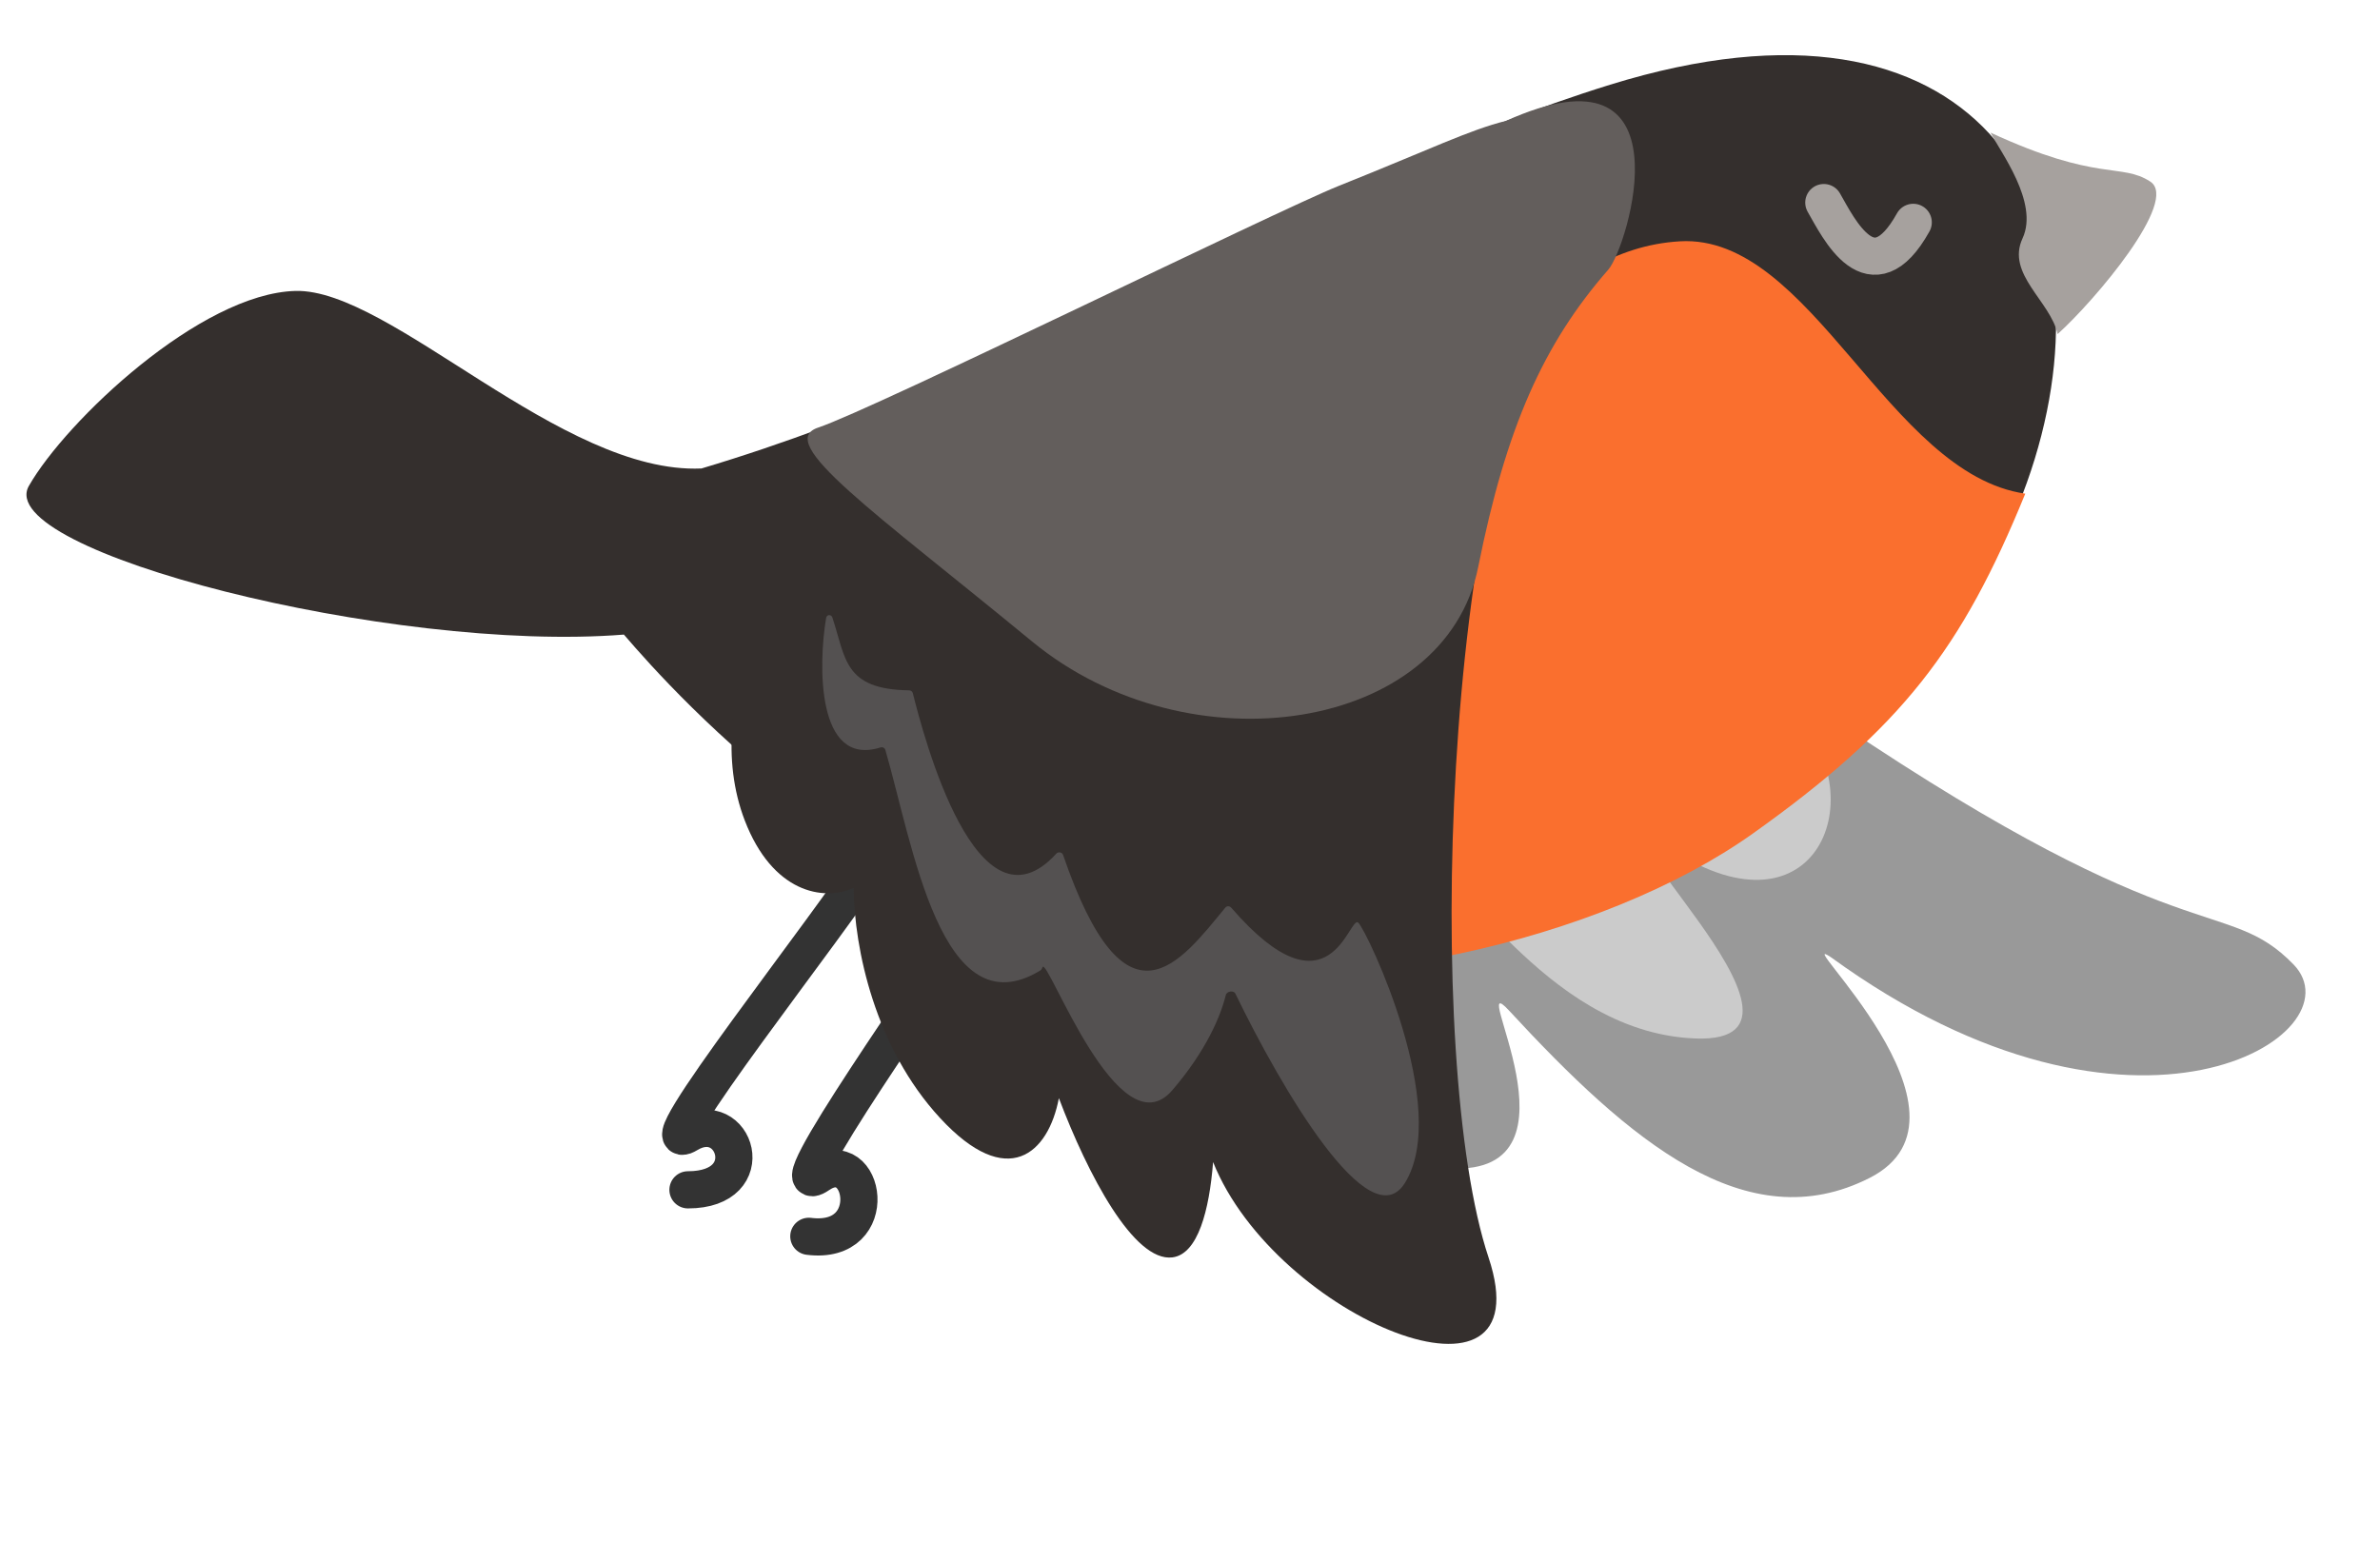 <?xml version="1.0" encoding="UTF-8"?> <svg xmlns="http://www.w3.org/2000/svg" width="128" height="84" viewBox="0 0 128 84" fill="none"> <path d="M98.975 38.934C80.41 26.424 84.498 23.524 84.511 20.921C74.628 19.387 65.913 33.184 64.676 44.154C63.33 56.089 69.319 62.426 78.004 62.848C85.644 63.22 78.733 51.731 81.163 54.362C87.648 61.384 93.931 66.728 100.558 63.356C107.184 59.984 96.08 49.878 98.475 51.492C114.839 63.39 126.977 55.607 123.346 51.874C119.715 48.142 117.54 51.445 98.975 38.934Z" fill="#999999"></path> <path d="M96.008 37.885C91.11 33.583 84.618 26.504 84.474 20.916C78.051 19.919 67.206 27.85 64.983 42.178C63.594 51.127 65.415 57.452 72.5 58C79 58.503 77.931 53.295 78.05 49.266C78.169 45.237 82.642 55.544 91.194 55.86C99.747 56.175 83.23 41.974 90.675 46.166C98.12 50.357 100.906 42.187 96.008 37.885Z" fill="#CBCBCB"></path> <path d="M33.554 34.134C36.295 37.332 48.217 50.665 63.5 51.595C115.676 54.771 126.113 -7.673 86.596 4.556C70.66 9.488 55.816 19.798 37.727 25.199C30.189 25.536 20.998 15.517 15.892 15.649C10.786 15.782 3.554 22.635 1.554 26.135C-0.445 29.634 21.055 35.134 33.554 34.134Z" fill="#342F2D"></path> <path d="M115.645 9.767C114.073 8.745 112.829 9.809 107.055 7.134C107.555 8.134 109.672 10.892 108.776 12.819C107.88 14.745 110.286 16.208 110.661 17.971C112.663 16.171 117.217 10.788 115.645 9.767Z" fill="#A6A19E"></path> <path d="M90.348 12.98C97.407 12.566 101.565 25.497 108.922 26.554C105.516 34.899 102.293 39.125 94.269 44.837C86.236 50.556 71.645 54.025 59.97 51.806C48.294 49.586 42.058 42.542 39.501 40C50.794 45.359 78.428 27.137 78.811 23.998C79.194 20.859 83.289 13.394 90.348 12.98Z" fill="#FA6F2E"></path> <path d="M47.016 46C44.717 49.681 34.499 62.5 37 61C39.501 59.5 41 64 37 64" stroke="#333333" stroke-width="2" stroke-linecap="round"></path> <path d="M52.682 48.838C50.382 52.518 41.558 64.878 44.029 63.189C46.5 61.501 47.5 67.001 43.5 66.501" stroke="#333333" stroke-width="2" stroke-linecap="round" stroke-linejoin="round"></path> <path d="M98.088 10.897C98.877 12.268 100.653 15.989 102.896 11.961" stroke="#A6A19E" stroke-width="2" stroke-linecap="round"></path> <path d="M84.055 15.134C77.555 25.134 76.555 57.134 80.055 67.634C83.124 76.843 68.614 70.924 65.242 62.507C65.038 65.091 64.431 67.462 63.054 67.634C60.981 67.893 58.504 63.181 56.948 59.069C56.383 62.039 54.196 64.079 50.555 60.134C47.061 56.349 45.941 51.039 45.911 47.756C44.261 48.504 41.541 47.996 40.055 44.134C37.555 37.633 42.055 29.134 47.055 25.634C52.055 22.134 80.555 4.134 84.055 15.134Z" fill="#342F2D"></path> <path d="M47.348 40.206C43.896 41.288 44.011 35.705 44.431 33.239C44.464 33.047 44.706 33.033 44.767 33.217C45.493 35.405 45.374 37.084 48.895 37.133C48.987 37.135 49.069 37.191 49.091 37.28C49.676 39.608 52.544 50.595 56.811 45.916C56.917 45.8 57.123 45.838 57.174 45.987C60.553 55.828 63.462 51.775 65.903 48.817C65.982 48.721 66.133 48.727 66.215 48.821C71.574 55.018 72.56 49.14 73.055 49.635C73.555 50.135 78.055 59.635 75.555 63.635C73.659 66.669 68.917 58.558 66.441 53.447C66.347 53.254 65.975 53.317 65.925 53.525C65.645 54.673 64.858 56.532 63.055 58.635C60.16 62.013 56.334 51.423 56.069 52.024C56.042 52.087 56.016 52.16 55.958 52.196C50.609 55.467 49.086 45.38 47.615 40.336C47.582 40.225 47.459 40.171 47.348 40.206Z" fill="#545151"></path> <path d="M86.5 14.5C87.541 13.31 91 2 81 6.499C79 6.999 77 7.999 72 9.999C68.652 11.338 47 22 44 23C41.628 23.79 47 27.5 55.5 34.499C64 41.499 77.732 39.338 79.5 30.5C81 23 83 18.5 86.5 14.5Z" fill="#635E5C"></path> </svg> 